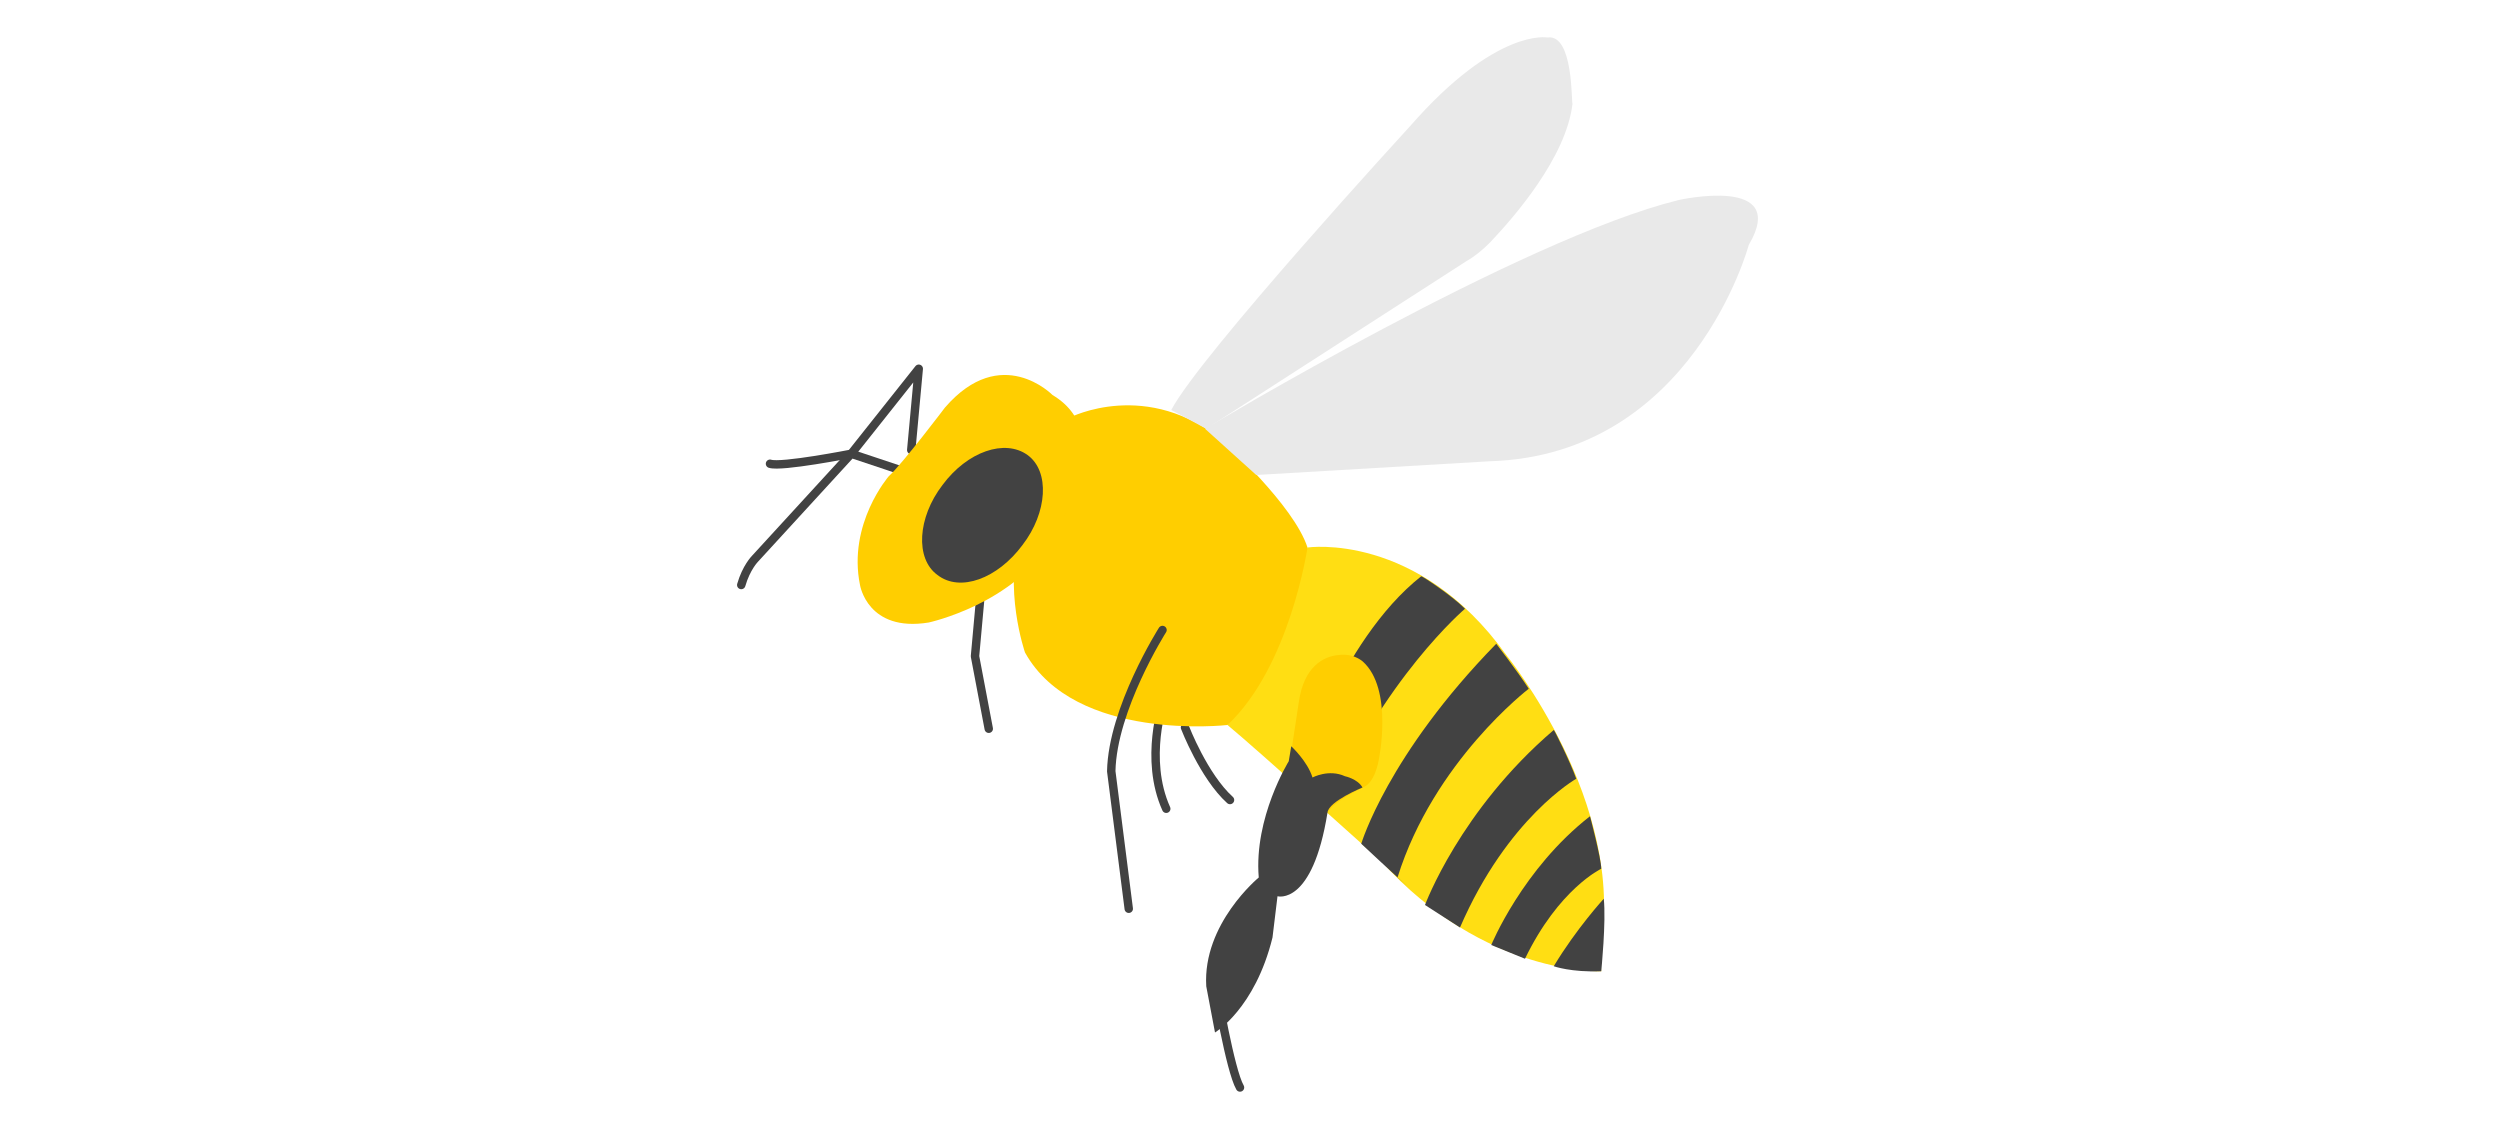 <?xml version="1.0" encoding="utf-8"?>
<!-- Generator: Adobe Illustrator 28.1.0, SVG Export Plug-In . SVG Version: 6.00 Build 0)  -->
<svg version="1.1" id="レイヤー_1" xmlns="http://www.w3.org/2000/svg" xmlns:xlink="http://www.w3.org/1999/xlink" x="0px"
	 y="0px" viewBox="0 0 200 90" style="enable-background:new 0 0 200 90;" xml:space="preserve">
<style type="text/css">
	.st0{fill:none;stroke:#424242;stroke-width:0.674;stroke-linecap:round;stroke-linejoin:round;stroke-miterlimit:10;}
	.st1{fill:#FFDE13;}
	.st2{fill:#FFCE00;}
	.st3{fill:#E9E9E9;}
	.st4{fill:#424242;}
</style>
<g>
	<path class="st0" d="M94.8,58.2c0,0,1.5,3.9,3.6,5.8"/>
	<path class="st0" d="M93.1,56.1c0,0-1.6,4.6,0.2,8.6"/>
	<path class="st1" d="M104.6,43.8c0,0,8.8-1.3,15.9,8.6c0,0,9.7,11.9,7.5,23.6l0.1,1.7c0,0-9.3,0.4-17.6-8.8c0,0-10-9-12.3-10.9
		L104.6,43.8z"/>
	<path class="st2" d="M104.6,43.8c0,0-1.4,9.5-6.4,14.2c0,0-12.2,1.4-16.2-5.8c0,0-1.8-5.2-0.3-9.7l3.9-9.1c0,0,6.2-3.2,12.4,2
		C97.9,35.4,103.5,40.4,104.6,43.8z"/>
	<path class="st3" d="M96.4,34.3c0,0,25.3-15.2,37.9-18.3c0,0,8.9-2,5.6,3.6c0,0-4.5,16.8-20.7,17.3L100.5,38L96.4,34.3z"/>
	<path class="st3" d="M123.8,3c0,0-4.1-0.8-11,7.1c0,0-16.8,18.3-19.1,22.7l2.8,1.5l20.8-13.4c0.7-0.4,1.3-0.9,1.9-1.5
		c1.9-2,6.1-6.8,6.6-11.1C125.7,8.3,125.9,2.7,123.8,3z"/>
	<path class="st0" d="M72.9,36l0.6-6.5l-5.4,6.8c0,0-5.6,1.1-6.5,0.8"/>
	<path class="st0" d="M72.9,37.9l-4.8-1.6l-7.7,8.4c0,0-0.7,0.7-1.1,2.1"/>
	<path class="st0" d="M93,50.4c0,0-4,6.3-4.1,11.3l1.4,11"/>
	<path class="st0" d="M78.4,48.1l-0.4,4.4l1.1,5.8"/>
	<path class="st0" d="M97.3,79c0,0,1.1,6.6,1.9,8"/>
	<path class="st4" d="M128.1,77.7c0,0,0.4-4,0.2-5.8c0,0-2.2,2.4-4,5.4C124.3,77.3,125.7,77.8,128.1,77.7z"/>
	<path class="st4" d="M128.1,69.5c0,0-3.4,1.6-6.1,7.2l-2.7-1.1c0,0,2.5-6.1,7.9-10.3C127.2,65.3,128.1,68.7,128.1,69.5z"/>
	<path class="st4" d="M126.1,62.3c0,0-5.5,3.1-9.3,11.9l-2.8-1.8c0,0,2.8-7.6,10.3-14C124.3,58.3,125.6,60.9,126.1,62.3z"/>
	<path class="st4" d="M111.8,70.2c2.9-9.3,10.5-15.1,10.5-15.1c-0.9-1.4-2.6-3.6-2.6-3.6c-8.7,8.9-10.8,16-10.8,16s3.1,2.9,3.7,3.4
		L111.8,70.2z"/>
	<path class="st4" d="M117.2,48.7c0,0-6.6,5.6-11.1,16.3l-2.4-2.4c0,0,3.4-11.3,10-16.5C113.8,46.1,116.1,47.6,117.2,48.7z"/>
	<path class="st2" d="M84.2,31.6c0,0-4.1-4.2-8.6,1c0,0-3.4,4.5-4.5,5.5c0,0-3.3,3.8-2.3,8.7c0,0,0.6,3.8,5.5,3c0,0,6.9-1.5,9.8-6.6
		C84,43.2,89.9,35,84.2,31.6z"/>
	<path class="st4" d="M81.8,43.6c2-2.6,2.2-5.9,0.4-7.2c-1.8-1.3-4.8-0.3-6.8,2.4c-2,2.6-2.2,5.9-0.4,7.2
		C76.8,47.4,79.8,46.3,81.8,43.6z"/>
	<path class="st2" d="M106.2,65l-3-4.2l0.7-4.6c0.4-2.9,2-3.7,3.2-3.8c0.7-0.1,1.4,0.1,1.9,0.5c2.5,2.2,1.3,7.9,1.3,7.9
		s-0.3,1.9-1.3,2.2C108.9,63.1,106.8,64,106.2,65z"/>
	<path class="st4" d="M106.2,65c-1.2,7.5-4,6.7-4,6.7l-0.4,3.3c-1.4,5.7-4.6,7.6-4.6,7.6l-0.7-3.7c-0.3-5,4.2-8.7,4.2-8.7
		c-0.4-4.8,2.4-9.3,2.4-9.3l0.2-1.2c0,0,1.3,1.2,1.7,2.5c0,0,1.3-0.7,2.6-0.1c0,0,1,0.2,1.4,0.9C109,63,106.3,64.1,106.2,65z"/>
</g>
</svg>
